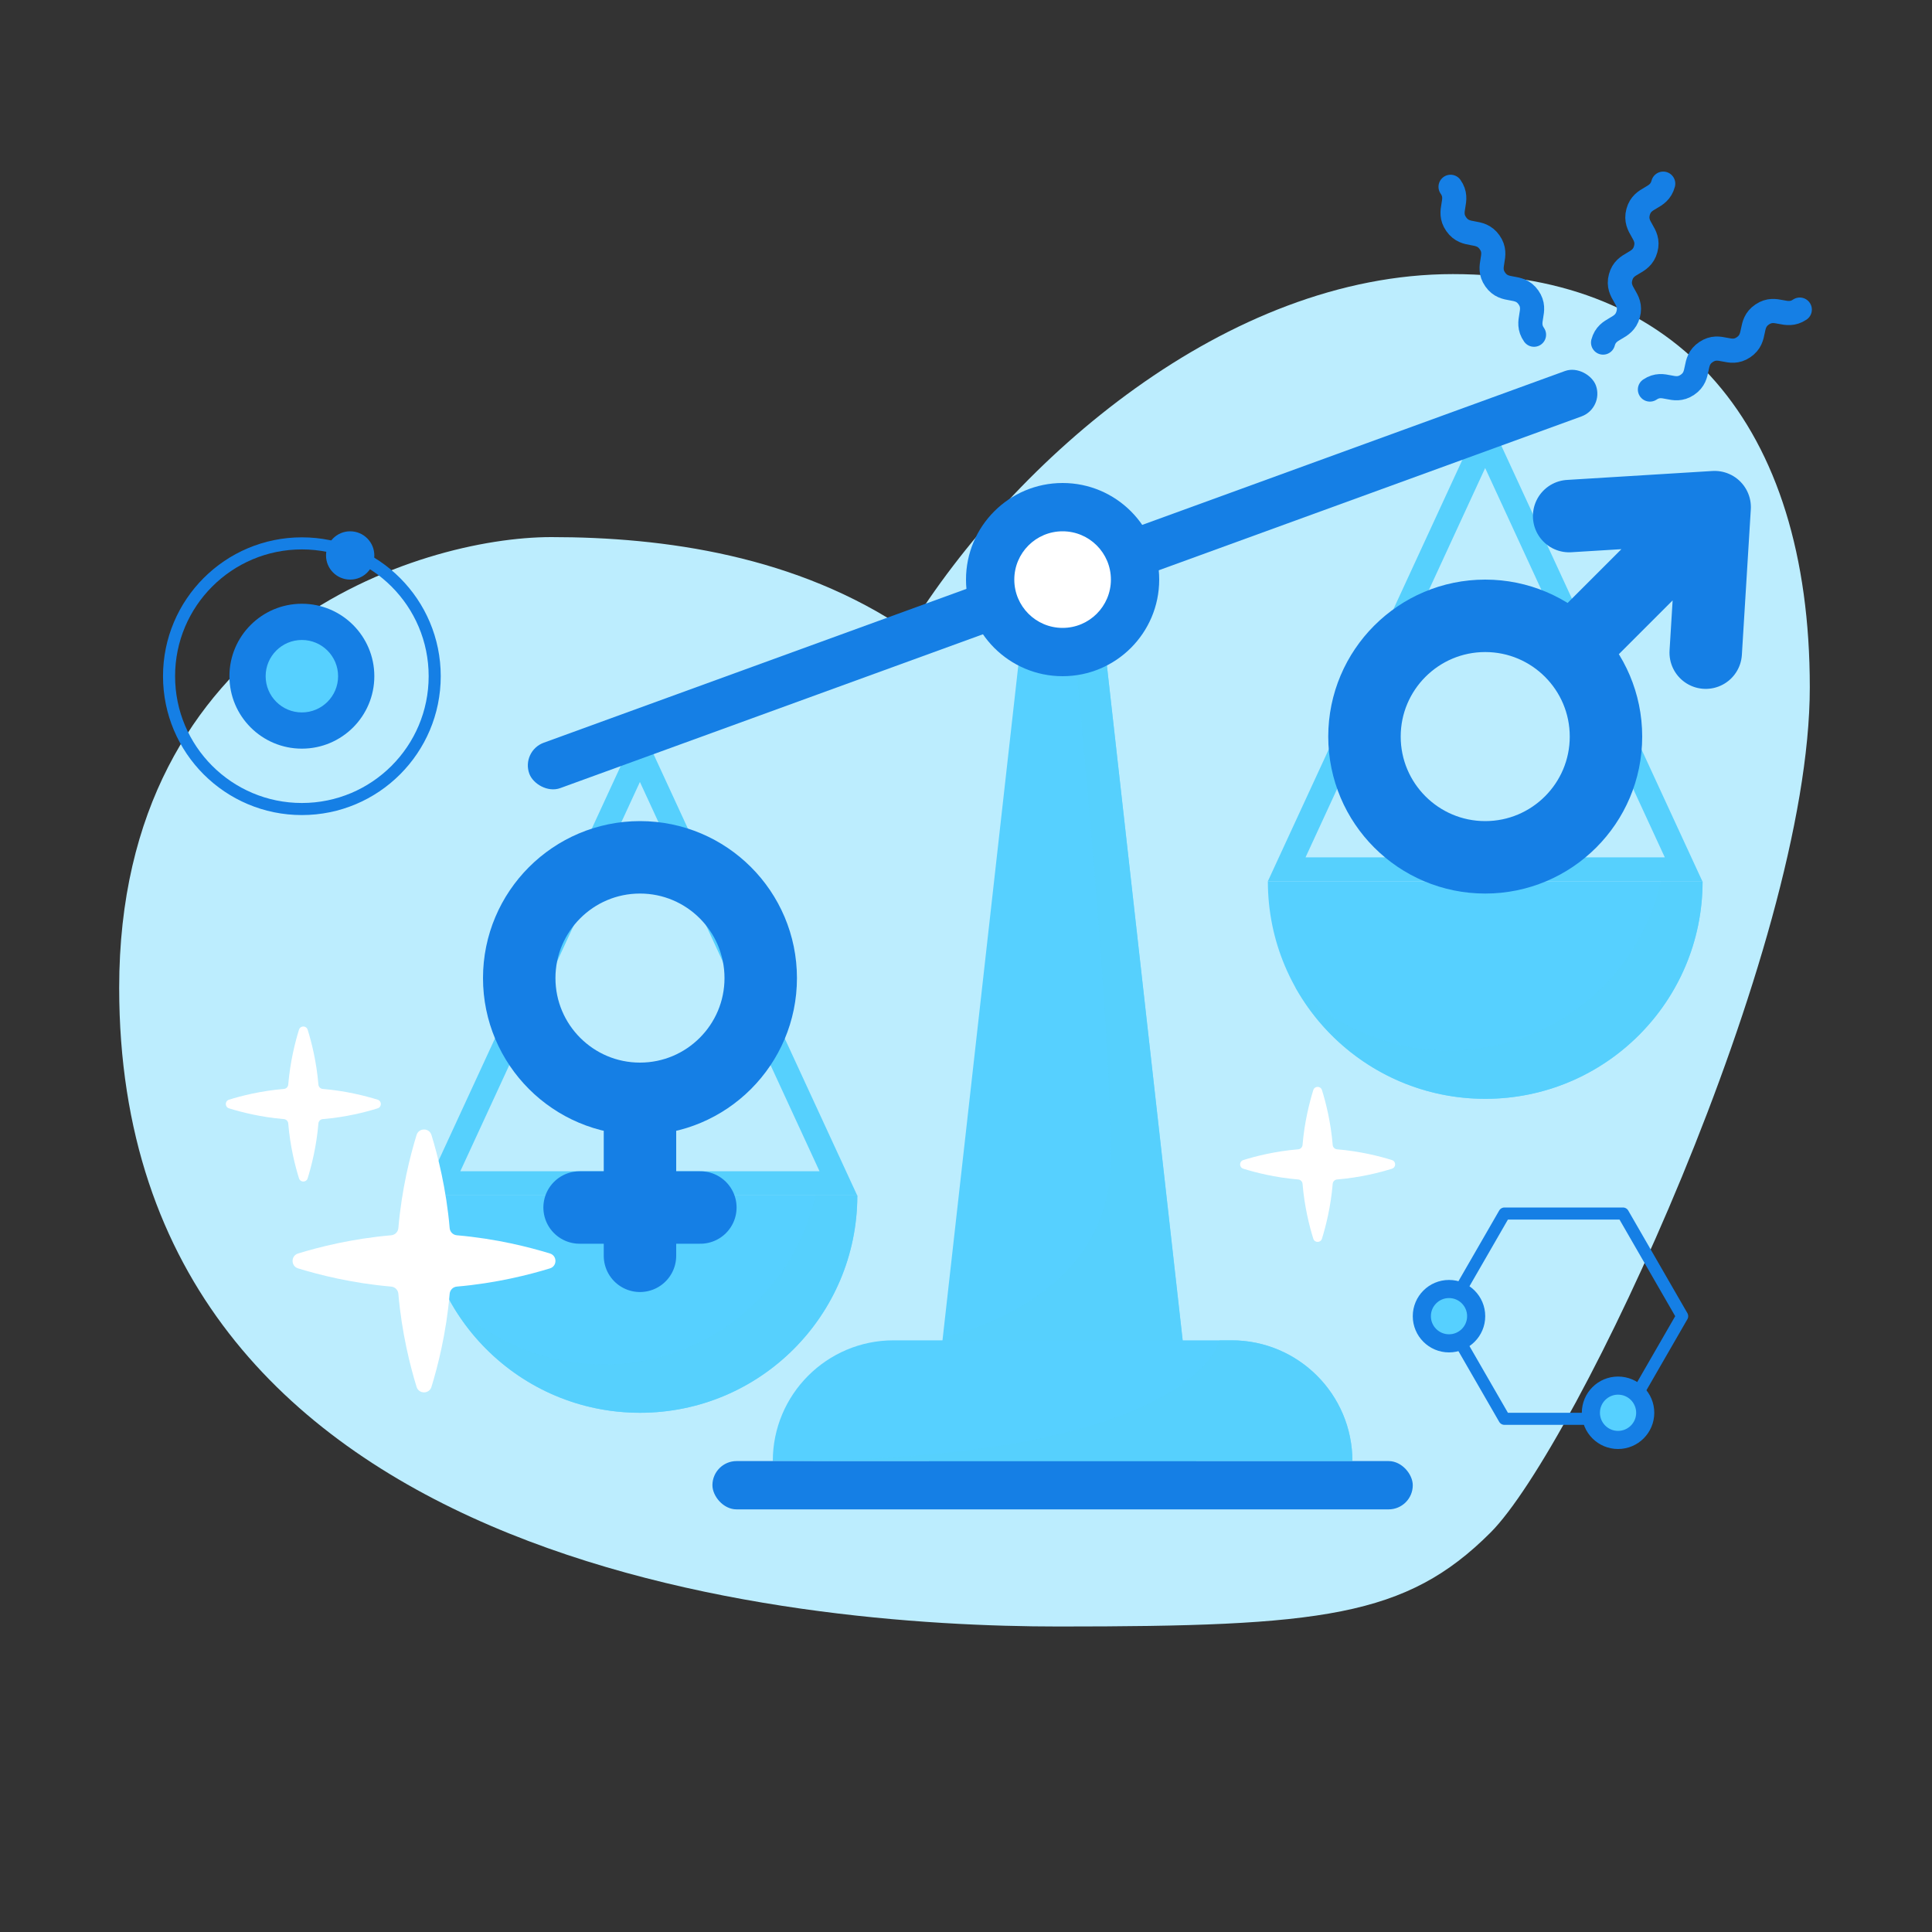 <svg viewBox="0 0 160 160" xmlns="http://www.w3.org/2000/svg">
  <rect x="0" y="0" width="160" height="160" fill="#333333" stroke="none"/>
  <defs>
    <style>
      .cls-1, .cls-2, .cls-3 {
        fill: none;
        stroke: #157fe5;
        stroke-linecap: round;
        stroke-linejoin: round;
      }

      .cls-4 {
        fill: #fff;
      }

      .cls-5 {
        fill: #bcedfe;
      }

      .cls-6 {
        fill: #157fe5;
      }

      .cls-7 {
        fill: #56d0ff;
      }

      .cls-8, .cls-9 {
        fill: #56d0fd;
      }

      .cls-2 {
        stroke-width: 2px;
      }

      .cls-9 {
        mix-blend-mode: multiply;
        opacity: .7;
      }

      .cls-10 {
        isolation: isolate;
      }

      .cls-3 {
        stroke-width: 6px;
      }
    </style>
  </defs>
  <g class="cls-10">
    <g data-name="Layer 3" id="Layer_3">
      <path d="M75.21,52.26c8.79-14.26,26.44-29.56,45.11-29.56s29.56,12.44,29.56,34.22-19.44,63-26.44,70c-7,7-14,7.78-35.78,7.78S9.87,130.04,9.87,81.81c0-29.56,24.89-37.33,35.78-37.33,9.33,0,20.35,1.52,29.56,7.78Z" class="cls-5"></path>
      <path d="M141,73c0,9.94-8.06,18-18,18s-18-8.06-18-18h36Z" class="cls-7"></path>
      <path d="M123,38.77l14.87,32.23h-29.75l14.87-32.23m0-4.77l-18,39h36l-18-39h0Z" class="cls-8"></path>
      <path d="M35,99c0,9.94,8.06,18,18,18,9.94,0,18-8.06,18-18H35Z" class="cls-7"></path>
      <path d="M53,64.77l14.87,32.23h-29.75l14.87-32.23m0-4.77l-18,39h36l-18-39h0Z" class="cls-8"></path>
      <polygon points="99.07 121 76.93 121 85.13 48 90.87 48 99.07 121" class="cls-7"></polygon>
      <rect transform="translate(-11.11 32.99) rotate(-20)" ry="2" rx="2" height="4" width="94" y="46" x="41" class="cls-6"></rect>
      <path d="M78.23,110.71s13.77-2.71,13.77-14.71-3-42-3-42l1.87-6,8.19,73h-22.13l1.29-10.29Z" class="cls-9"></path>
      <path d="M74,111h28c5.52,0,10,4.48,10,10h-48c0-5.52,4.48-10,10-10Z" class="cls-7"></path>
      <rect ry="2" rx="2" height="4" width="58" y="121" x="59" class="cls-6"></rect>
      <circle r="8" cy="48" cx="88" class="cls-6"></circle>
      <circle r="4" cy="48" cx="88" class="cls-4"></circle>
      <path d="M112,121h-48c35,0,37-10,37-10h1c5.52,0,10,4.48,10,10Z" class="cls-9"></path>
      <path d="M141,73c0,9.94-8.06,18-18,18-6.78,0-12.69-3.75-15.76-9.3,3.26,3.27,7.78,5.3,12.76,5.3,8.57,0,15.73-5.98,17.54-14h3.46Z" class="cls-9"></path>
      <path d="M71,99c0,9.94-8.06,18-18,18-6.78,0-12.69-3.75-15.76-9.3,3.26,3.27,7.78,5.3,12.76,5.3,8.57,0,15.73-5.98,17.54-14h3.46Z" class="cls-9"></path>
      <path d="M63,81c0,5.52-4.48,10-10,10s-10-4.48-10-10,4.48-10,10-10,10,4.48,10,10Zm-10,10v13m-5-4h10" class="cls-3"></path>
      <path d="M133,61c0,5.52-4.48,10-10,10s-10-4.48-10-10,4.48-10,10-10,10,4.48,10,10Zm-2.93-7.07l11.93-11.93m-12.05,.74l12.05-.74-.74,12.05" class="cls-3"></path>
      <path d="M26.72,92.68c1.93-.16,3.56-.58,4.55-.89,.36-.11,.36-.61,0-.72-1-.31-2.63-.73-4.55-.89-.18-.02-.33-.16-.35-.35-.16-1.93-.58-3.56-.89-4.55-.11-.36-.61-.36-.72,0-.31,1-.73,2.63-.89,4.55-.02,.18-.16,.33-.35,.35-1.93,.16-3.56,.58-4.55,.89-.36,.11-.36,.61,0,.72,1,.31,2.63,.73,4.55,.89,.18,.02,.33,.16,.35,.35,.16,1.93,.58,3.56,.89,4.55,.11,.36,.61,.36,.72,0,.31-1,.73-2.63,.89-4.55,.02-.18,.16-.33,.35-.35Z" class="cls-4"></path>
      <path d="M110.72,97.68c1.93-.16,3.56-.58,4.55-.89,.36-.11,.36-.61,0-.72-1-.31-2.63-.73-4.55-.89-.18-.02-.33-.16-.35-.35-.16-1.93-.58-3.56-.89-4.55-.11-.36-.61-.36-.72,0-.31,1-.73,2.63-.89,4.55-.02,.18-.16,.33-.35,.35-1.93,.16-3.56,.58-4.55,.89-.36,.11-.36,.61,0,.72,1,.31,2.63,.73,4.55,.89,.18,.02,.33,.16,.35,.35,.16,1.93,.58,3.56,.89,4.55,.11,.36,.61,.36,.72,0,.31-1,.73-2.63,.89-4.55,.02-.18,.16-.33,.35-.35Z" class="cls-4"></path>
      <path d="M37.83,106.55c3.26-.28,6.03-.99,7.72-1.51,.6-.19,.6-1.04,0-1.23-1.69-.52-4.45-1.23-7.72-1.51-.31-.03-.56-.27-.59-.59-.28-3.26-.99-6.03-1.51-7.72-.19-.6-1.04-.6-1.23,0-.52,1.69-1.23,4.45-1.51,7.72-.03,.31-.27,.56-.59,.59-3.26,.28-6.03,.99-7.72,1.51-.6,.19-.6,1.04,0,1.23,1.69,.52,4.45,1.23,7.72,1.51,.31,.03,.56,.27,.59,.59,.28,3.26,.99,6.03,1.51,7.72,.19,.6,1.04,.6,1.23,0,.52-1.69,1.23-4.45,1.51-7.72,.03-.31,.27-.56,.59-.59Z" class="cls-4"></path>
      <g>
        <circle r="11" cy="56" cx="25" class="cls-1"></circle>
        <circle r="6" cy="56" cx="25" class="cls-6"></circle>
        <circle r="2" cy="46" cx="29" class="cls-6"></circle>
        <circle r="3" cy="56" cx="25" class="cls-7"></circle>
      </g>
      <g>
        <polygon points="134.41 100.5 124.59 100.5 119.69 109 124.59 117.5 134.41 117.5 139.31 109 134.41 100.5" class="cls-1"></polygon>
        <circle r="3" cy="109" cx="120" class="cls-6"></circle>
        <circle r="1.5" cy="109" cx="120" class="cls-7"></circle>
        <circle r="3" cy="117" cx="134" class="cls-6"></circle>
        <circle r="1.5" cy="117" cx="134" class="cls-7"></circle>
      </g>
      <g>
        <path d="M132.76,28.37c.36-1.35,1.71-.99,2.08-2.34s-.99-1.71-.63-3.06,1.71-.99,2.08-2.34-.99-1.72-.63-3.07,1.72-.99,2.08-2.35" class="cls-2"></path>
        <path d="M127.04,27.72c-.8-1.14,.34-1.95-.46-3.09s-1.95-.34-2.75-1.48,.34-1.95-.47-3.09-1.95-.34-2.76-1.49,.34-1.95-.47-3.1" class="cls-2"></path>
        <path d="M136.64,32.26c1.16-.78,1.94,.39,3.1-.39s.38-1.94,1.55-2.72,1.94,.39,3.1-.39,.39-1.94,1.55-2.72,1.94,.38,3.11-.4" class="cls-2"></path>
      </g>
    </g>
  </g>
</svg>